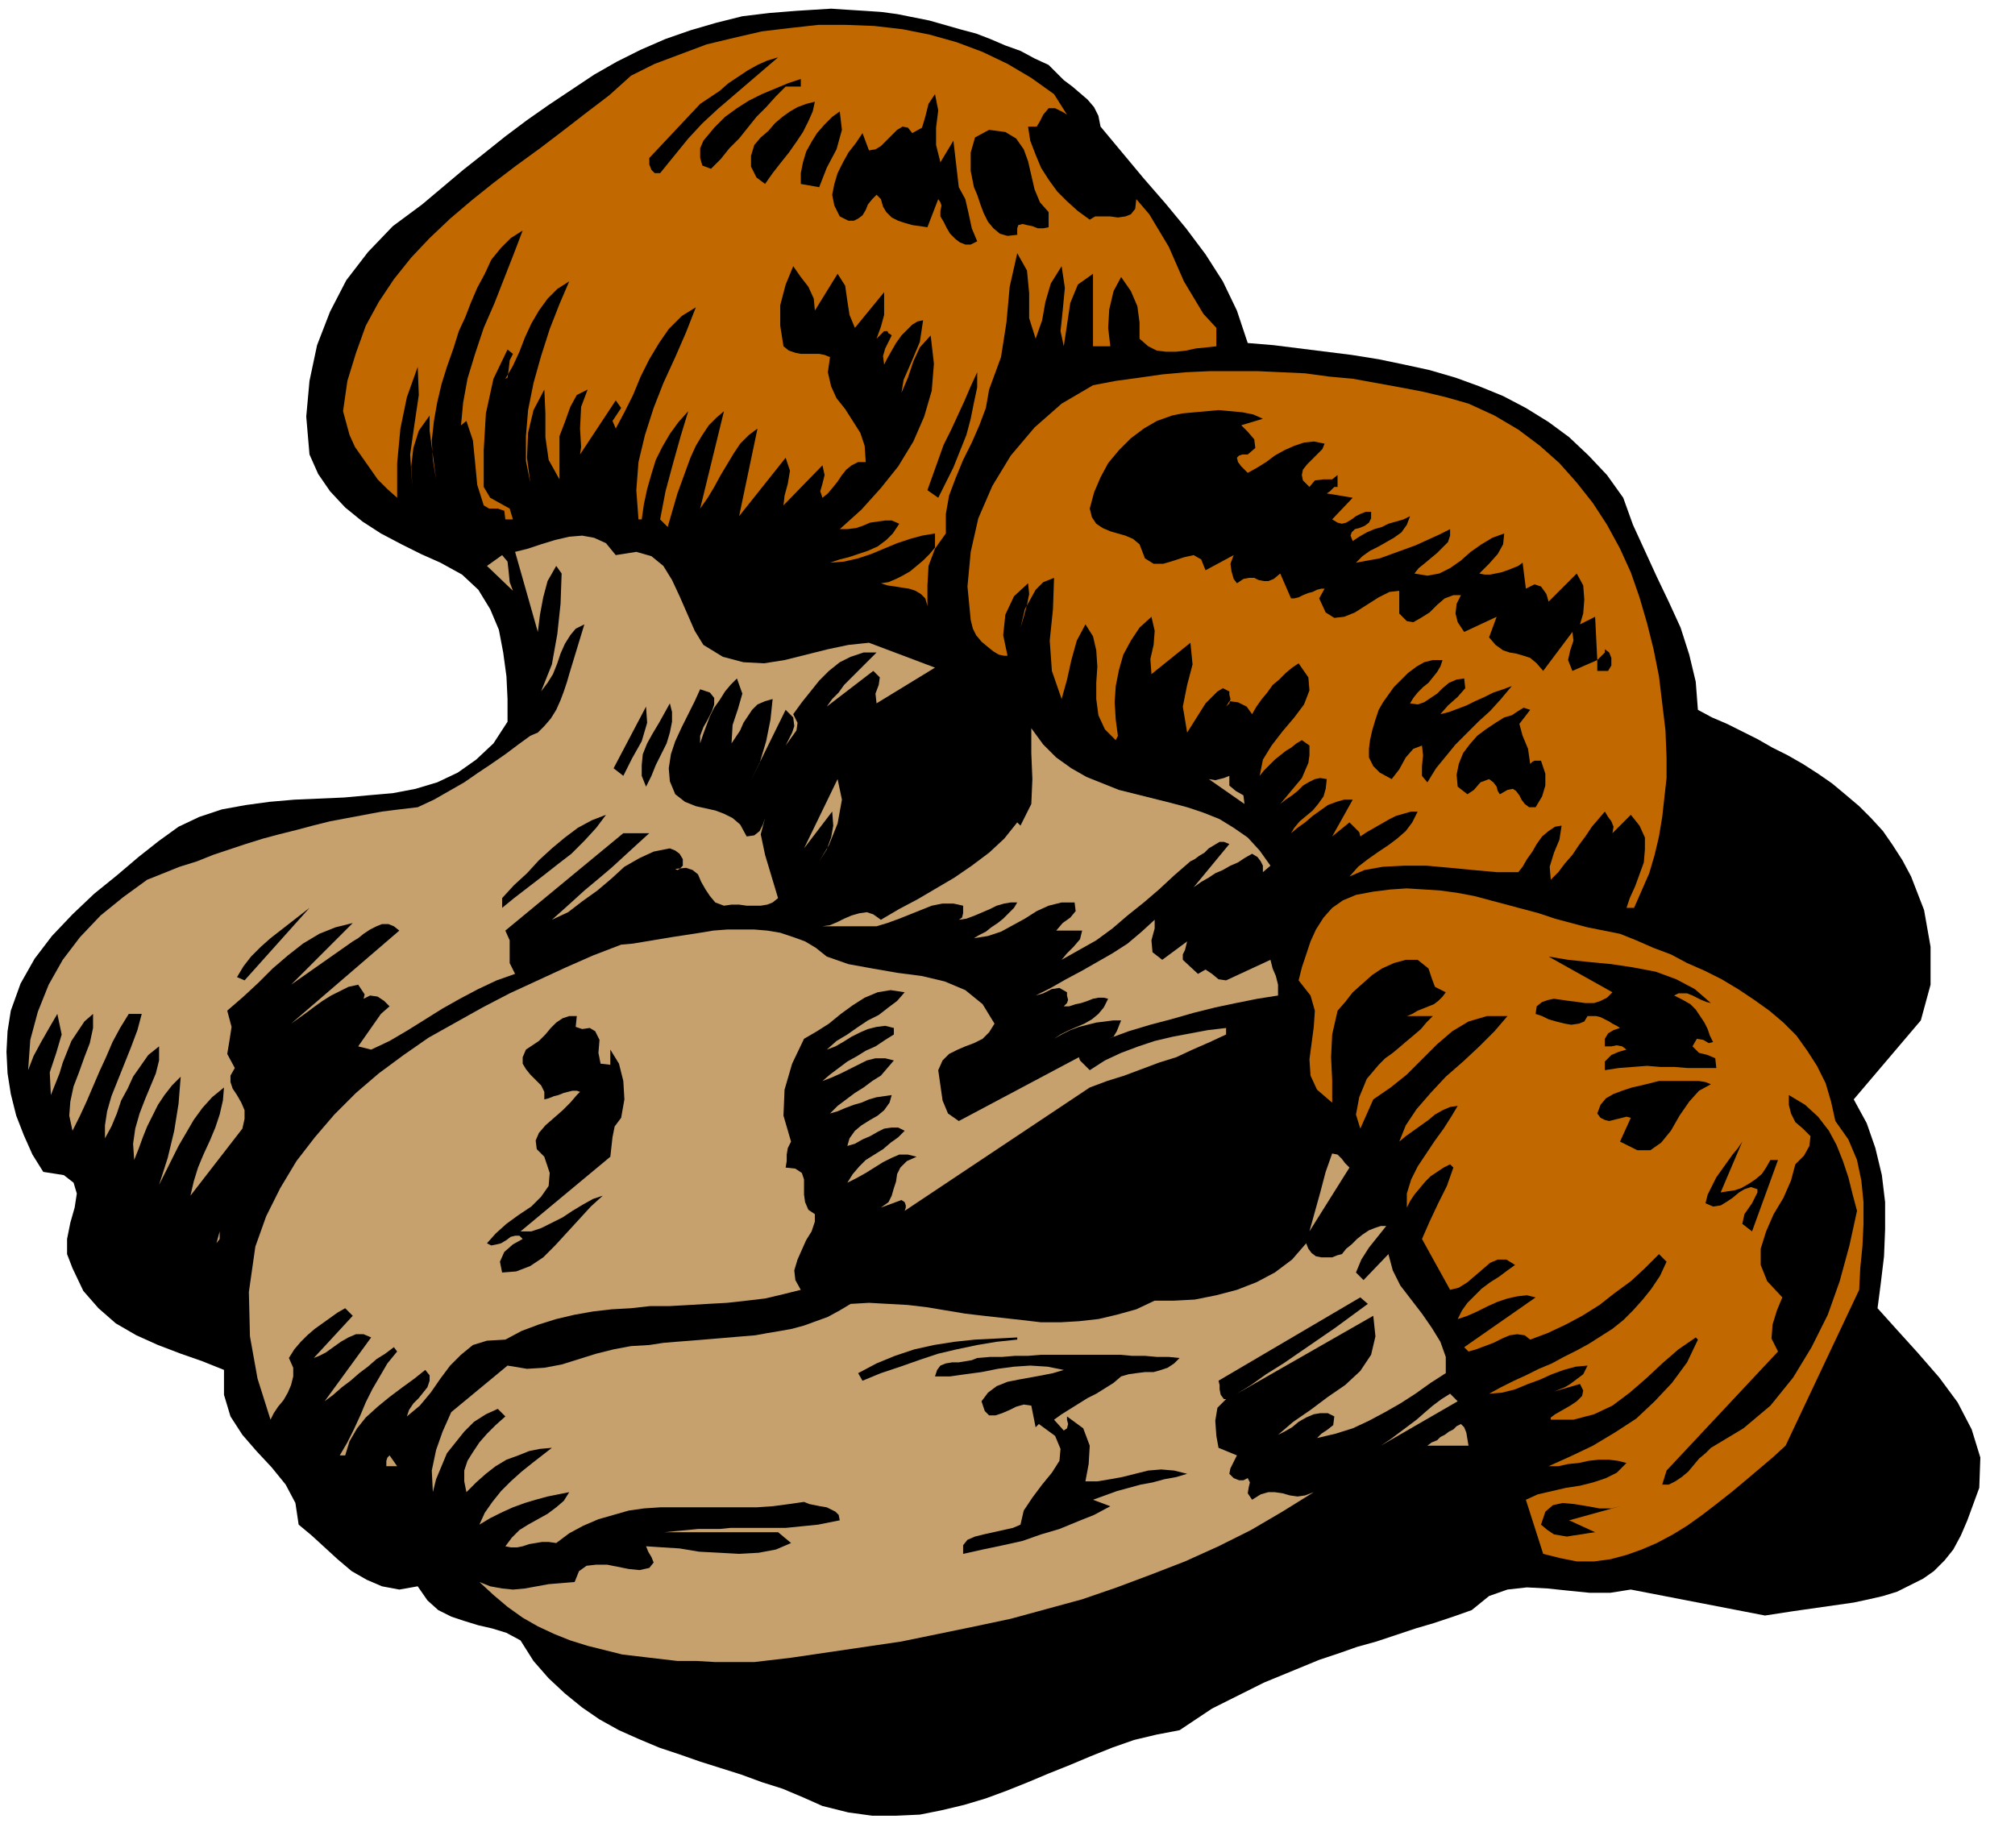 <svg xmlns="http://www.w3.org/2000/svg" width="1.862in" height="1.708in" fill-rule="evenodd" stroke-linecap="round" preserveAspectRatio="none" viewBox="0 0 1862 1708"><style>.pen1{stroke:none}.brush2{fill:#000}.brush3{fill:#c6a06d}.brush4{fill:#c16800}</style><path d="m147 777 18-13 19-9 21-7 22-4 22-3 23-2 23-1 23-1 22-2 23-2 21-4 20-6 19-9 17-12 16-15 13-20v-21l-1-21-3-22-4-21-8-19-11-18-15-14-20-11-18-8-18-9-19-10-17-11-16-13-14-15-11-16-8-18-3-35 3-33 7-33 12-31 15-29 20-26 23-24 27-20 19-16 19-16 19-15 20-16 20-15 20-14 21-14 21-14 21-12 22-11 23-10 23-8 24-7 24-6 25-3 25-2 16-1 16-1 15 1 16 1 15 1 15 2 15 3 15 3 14 4 14 4 15 4 13 5 14 6 14 5 13 7 13 6 7 7 7 7 8 6 7 6 7 6 6 7 4 8 2 10 20 24 20 24 20 23 19 23 18 24 16 25 13 27 10 30 24 2 24 3 24 3 24 3 25 4 24 5 23 5 24 7 22 8 22 9 21 11 21 13 19 14 18 17 17 18 15 21 9 25 11 24 11 24 11 23 11 24 8 25 6 25 2 26 13 7 14 6 14 7 14 7 14 8 14 7 14 8 14 9 13 9 12 10 13 11 11 11 11 12 9 13 9 14 8 15 12 31 6 34v35l-9 33-62 73 12 22 8 23 6 25 3 25v25l-1 25-3 25-3 23 18 20 19 21 20 23 17 23 13 25 8 26-1 28-11 30-6 14-7 13-8 10-10 10-10 7-12 6-12 6-13 4-13 3-14 3-14 2-14 2-14 2-14 2-13 2-13 2-124-24-19 3h-19l-20-2-19-2-19-1-18 2-17 6-16 13-17 6-18 6-17 5-18 6-18 6-18 5-17 6-18 6-17 7-17 7-17 7-16 8-16 8-16 8-15 10-15 10-21 4-21 5-20 7-20 8-19 8-20 8-19 8-20 8-19 7-20 6-21 5-20 4-22 1h-22l-22-3-24-6-18-8-19-8-19-6-19-7-19-6-19-6-20-7-18-6-19-8-18-8-18-10-16-11-16-13-15-14-14-16-12-19-13-7-13-4-13-3-13-4-12-4-12-6-10-9-9-13-17 3-16-3-14-6-14-8-13-11-12-11-12-11-12-10-3-20-9-17-13-16-14-15-13-15-11-17-6-20v-23l-20-8-20-7-21-8-20-9-19-11-16-14-14-16-10-21-5-13v-14l3-15 4-14 2-13-3-10-9-7-19-3-10-16-8-18-7-18-5-20-3-19-1-20 1-19 3-19 9-25 13-23 16-21 19-20 20-19 21-17 20-17 19-15z" class="pen1 brush2"/><path d="m136 813 15-6 15-6 16-5 15-6 15-5 15-5 16-5 15-4 16-4 15-4 16-4 16-3 16-3 16-3 16-2 17-2 15-7 14-8 14-8 13-9 12-8 13-9 12-9 11-8 7-3 6-6 6-7 5-8 4-9 3-8 3-9 2-7 14-46-8 4-5 6-5 8-4 9-3 9-4 10-5 8-6 8 10-25 5-28 3-28 1-28-5-7-8 14-4 15-3 16-2 16-21-74 12-3 12-4 13-4 13-3 12-1 11 2 11 5 9 11 19-3 14 4 11 9 8 13 7 15 7 16 7 16 8 13 18 11 19 5 19 1 19-3 20-5 20-5 19-4 19-2 61 23-54 33-1-9 3-8 1-7-6-6-43 33 5-7 6-6 5-7 6-6 6-6 6-6 6-6 6-6h-12l-12 4-10 5-10 8-9 9-8 10-8 10-8 11 4 8-1 7-5 7-5 7 3-6 3-6 2-6-1-8-7-7-33 67 9-18 6-20 4-20 2-19-7 2-7 3-5 5-4 6-4 6-3 7-4 6-4 6 1-17 5-15 4-14-5-14-6 6-5 6-5 8-5 7-4 8-3 8-3 8-3 9v-7l3-8 4-7 4-8 2-6v-6l-4-5-9-3-5 11-6 12-6 12-6 13-4 12-2 13 1 12 5 12 9 7 10 4 9 2 9 2 8 3 8 4 7 6 6 11 7-1 5-4 3-6 2-6-4 15 4 19 6 20 6 20-5 4-5 2-6 1h-13l-7-1h-7l-7 1-8-3-5-6-4-6-4-7-3-7-5-4-6-2-10 1 2 1 2-1 1-1 2-2v-6l-3-5-4-3-5-2-15 3-13 6-14 8-12 11-13 11-14 10-13 10-15 7 9-8 10-9 11-10 12-10 13-11 12-11 12-11 11-10h-24l-109 90 4 9v21l5 10-17 6-17 8-17 9-16 9-16 10-16 10-17 10-17 8-12-3 7-10 7-10 7-10 8-7-5-5-6-4-7-1-6 3 1-4-2-3-2-3-2-3-9 2-8 4-8 4-8 5-7 5-8 6-7 5-7 5 100-86-5-4-5-2h-6l-5 2-6 3-6 4-5 4-5 3-57 40 57-57-16 4-15 6-15 9-14 11-14 12-13 13-14 13-15 13 4 15-2 13-2 12 7 13-4 7v6l2 6 4 6 4 7 3 7v8l-2 9-48 62 3-13 4-13 5-12 6-13 5-12 4-12 3-13 1-12-11 9-9 10-8 11-7 12-7 12-6 12-6 12-6 12 8-25 6-25 4-25 2-25-8 8-7 9-6 9-5 10-5 10-4 10-4 11-4 10-1-15 2-14 4-14 5-13 5-12 5-12 3-12v-13l-10 8-7 10-7 10-5 11-6 11-4 12-5 12-6 11v-12l2-13 4-14 6-15 6-15 6-15 6-16 4-15h-12l-8 13-7 13-6 14-6 13-6 14-6 14-6 13-7 14-3-14 1-13 3-14 5-13 5-14 5-13 3-14v-13l-8 7-6 9-6 9-4 10-4 10-3 10-4 10-4 10-1-21 6-18 5-17-4-19-7 12-8 14-7 13-5 13 2-28 7-26 10-25 13-23 16-21 19-20 21-17 22-16zm67 325-3 11 3-4v-7z" class="pen1 brush3"/><path d="m286 839-60 67-7-3 6-10 7-9 9-9 9-8 9-7 9-7 9-7 9-7z" class="pen1 brush2"/><path d="m574 873 11-1 12-2 12-2 12-2 13-2 13-2 12-2 13-1h25l12 1 12 2 12 4 11 4 10 6 10 8 20 7 22 4 23 4 23 3 21 5 19 8 16 13 11 18-5 8-6 6-8 4-8 3-7 3-8 4-6 6-4 9 2 14 2 14 5 12 10 7 111-59 1 3 3 3 3 3 3 3 14-9 15-7 16-6 15-5 17-4 16-3 16-3 17-2v6l-15 7-16 7-15 7-16 5-16 6-16 6-16 5-16 6-171 114 1-3v-2l-1-3-3-2-19 7 7-5 3-6 2-7 2-6 1-7 3-6 6-6 9-4-8-2h-8l-7 3-8 4-8 5-8 5-9 5-8 4 5-8 6-7 6-6 8-5 8-5 7-6 7-5 6-6-6-3h-6l-7 1-6 3-7 4-7 3-7 4-7 2 2-7 5-7 6-5 8-5 7-4 6-5 5-7 2-7-7 1-7 1-7 2-7 3-7 2-8 3-7 3-7 2 7-7 8-6 8-6 8-5 8-6 8-5 6-7 6-7-8-2h-9l-8 2-8 4-8 4-8 4-9 4-8 3 7-6 8-6 8-6 9-5 8-5 9-4 9-6 8-5v-6l-8-2-8 1-8 2-7 3-8 4-8 5-7 4-8 3 9-8 10-6 10-7 9-6 10-5 9-7 8-6 7-8-13-2-12 2-12 5-11 7-11 8-11 9-11 7-12 7-11 23-7 24-1 24 7 24-3 6-1 6v6l-1 6 9 1 6 4 2 6v14l1 7 3 7 6 4v7l-3 9-5 8-4 9-4 9-3 10 1 9 5 9-16 4-17 4-17 2-18 2-18 1-17 1-18 1h-18l-18 2-18 1-17 2-17 3-17 4-16 5-16 6-15 8-17 1-13 4-11 9-10 10-9 12-9 13-10 12-12 10 2-6 4-6 5-5 4-5 4-5 2-6v-5l-4-5-10 8-11 8-12 9-11 9-11 10-8 10-7 12-4 13h-5l7-12 6-12 6-13 5-12 6-12 7-12 7-12 9-11-3-4-8 6-8 5-8 7-8 6-8 7-8 6-8 7-8 6 43-59-7-3h-7l-7 3-7 4-7 5-7 5-6 3-5 2 36-39-7-7-7 4-7 5-7 5-7 5-7 6-6 6-6 7-5 8 4 9v8l-2 8-3 7-4 7-5 6-4 6-3 6-12-38-7-39-1-41 6-42 10-28 13-26 15-25 17-22 18-21 20-20 21-18 23-17 23-16 25-14 25-14 25-13 26-12 26-12 25-11 26-10z" class="pen1 brush3"/><path d="m583 70 22-11 24-9 24-9 25-6 26-6 25-3 27-3h26l26 1 26 3 25 5 25 7 24 9 23 11 22 13 21 15 12 19-3-2-4-2-4-2h-6l-5 6-3 6-3 5h-8l2 13 5 13 5 12 7 11 8 11 9 9 10 9 11 8 5-3h14l7 1 7-1 5-2 4-5 1-9 12 14 9 15 9 15 7 16 7 16 9 15 9 15 12 13v17l-9 1-10 1-9 2-9 1h-10l-8-1-8-4-8-7v-15l-2-15-6-14-9-13-7 13-4 17-1 17 2 17h-16v-67l-14 10-7 17-3 20-3 20-3-14 2-19 2-21-3-20-10 16-5 17-3 17-6 17-6-19v-23l-2-21-9-16-7 31-3 33-5 32-11 30-3 17-6 16-7 16-8 16-7 17-6 16-3 17v18l-10 14-6 16-1 18v19l-2-7-4-4-5-3-6-2-7-1-6-1-7-1-6-2 7-1 7-3 6-3 7-4 6-5 6-5 6-6 5-6v-13l-12 2-11 3-12 4-12 5-12 5-12 4-13 3-13 1 9-3 8-2 9-3 9-3 9-4 8-6 6-6 6-9-7-3h-6l-7 1-7 1-7 3-6 2-8 1h-7l20-18 18-20 16-20 14-23 10-23 7-24 2-25-3-26-10 11-6 13-5 15-6 14 2-12 7-16 8-19 3-20-5 1-5 3-5 5-5 5-5 7-4 7-4 7-3 6-1-8 2-7 3-6 3-6-1-1-2-1-1-2h-3l-7 7 4-11 3-11v-21l-27 33-5-12-2-13-2-14-7-11-21 34-1-11-5-11-7-9-7-10-7 17-5 19v19l3 19 5 4 6 2 5 1h17l5 1 5 2-2 14 3 13 5 11 8 10 7 11 7 11 4 12 1 15h-7l-6 3-5 4-4 5-4 6-4 5-5 6-5 4-2-6 2-7 2-8-2-9-36 37 1-9 3-11 2-12-4-12-43 54 17-81-8 6-8 8-6 9-6 10-6 10-6 11-6 10-7 10 22-90-7 6-7 7-6 9-6 10-5 11-4 11-4 11-4 11-9 31-7-7 5-26 7-26 7-25 7-23-9 10-8 11-7 12-6 12-4 13-4 14-3 14-2 14h-3l-2-27 2-26 6-25 8-25 9-23 11-24 10-23 9-23-13 8-12 12-9 13-9 15-8 16-7 17-8 16-8 15-3-7 4-6 4-6-5-7-33 50 1-7-1-17 1-20 6-16-10 5-6 11-5 14-5 13v40l-10-18-3-21v-22l-1-22-10 19-5 21-1 23 3 23-4-20v-23l2-24 5-25 7-25 8-25 9-23 9-21-11 7-9 9-8 11-7 12-6 13-5 13-6 13-7 12 2-1 1-7 1-9 3-6-5-4-13 27-7 32-2 34v34l6 10 9 5 9 5 3 10h-7l-1-8-6-2h-8l-5-3-6-19-2-21-2-20-6-18-5 4 2-21 4-22 7-23 8-24 10-23 9-23 9-23 8-21-11 7-9 9-9 11-6 13-7 13-6 14-5 13-6 13-5 16-6 17-5 16-4 17-3 17-2 18 1 18 3 18-2-15-2-15-2-15v-14l-10 14-5 16-2 17 1 19-2-30 4-28 4-27-1-26-10 28-6 29-3 32v32l-9-8-9-9-7-10-7-10-7-10-5-11-3-11-3-11 4-28 8-26 9-25 12-22 14-21 16-20 17-18 19-18 20-17 20-16 21-16 22-16 21-16 22-17 21-16 20-18z" class="pen1 brush4"/><path d="m360 1345 7 10h-10v-5l1-3 2-2zm57-40 52-43 18 3 16-1 16-3 16-5 16-5 16-4 16-3 17-1 13-2 12-1 13-1 12-1 12-1 12-1 12-1 12-1 11-2 12-2 11-2 11-3 11-4 11-4 11-6 10-6 17-1 18 1 18 1 17 2 18 3 18 3 17 2 18 2 18 2 17 2h18l17-1 18-2 17-4 18-5 17-8h18l19-1 20-4 19-5 18-7 17-9 16-12 13-15 2 5 3 4 4 3 5 1h10l5-2 4-1 4-5 5-4 5-5 5-4 6-4 5-2 6-2h5l-8 10-8 10-7 11-5 12 7 7 23-24 4 15 7 14 10 13 10 13 9 13 8 13 5 14v15l-14 9-14 10-14 9-14 8-15 8-15 7-16 5-17 4 4-4 6-4 5-4 1-8-6-3h-7l-6 1-7 3-7 4-6 5-7 4-6 3 14-12 16-11 16-12 16-11 14-13 10-15 4-17-2-19-126 72 13-8 14-10 16-10 16-11 16-11 16-11 15-11 15-11-7-6-131 77 1 4v4l1 5 3 4h2l-8 8-2 12 1 14 2 11 17 7-2 4-2 4-2 4-1 5 4 4 5 2h4l4-2 2 4-1 4-1 6 4 6 8-5 7-2h6l7 1 7 2 7 1 7-1 8-3-29 18-29 17-30 15-31 14-31 12-32 12-32 11-33 9-33 9-33 7-34 7-34 7-34 5-34 5-34 5-34 4h-36l-17-1h-18l-17-2-17-2-17-2-16-4-16-4-16-5-15-6-15-7-14-8-14-10-13-11-13-12 10 4 11 2 10 1 11-1 11-2 11-2 12-1 12-1 4-10 7-5 9-1h10l10 2 10 2 10 1 9-2 4-5-2-5-3-5-2-5 15 1 16 1 18 3 19 1 18 1 18-1 16-3 14-6-12-10H614l10-1 11-1 10-1h20l10-1h51l10-1 10-1 10-1 10-2 10-2-1-5-3-3-4-2-4-2-6-1-5-1-5-1-5-2-14 2-15 2-15 1h-89l-15 1-14 2-14 4-14 4-14 6-13 7-12 9-7-1h-6l-6 1-6 1-6 2-5 1h-6l-5-1 6-8 7-7 8-5 9-5 9-5 8-6 7-6 5-8-10 2-10 2-11 3-10 3-11 4-11 5-10 5-10 6 5-11 7-10 8-10 9-9 10-9 10-8 9-7 9-7-11 1-10 2-10 4-11 4-10 6-9 7-9 8-9 9-2-10v-10l3-9 5-8 6-9 7-8 8-8 9-8-7-7-11 5-11 7-9 9-8 10-8 10-5 12-5 12-3 12-1-20 4-19 6-17 8-18z" class="pen1 brush3"/><path d="m503 1069-7-7-1-8 3-7 6-7 8-7 8-7 7-7 6-7 3-3-3-1h-4l-4 1-4 1-5 2-4 1-5 2-4 1v-7l-3-6-5-5-5-5-4-5-3-5v-6l3-7 6-4 6-4 6-6 5-6 5-5 6-4 6-2h7l-1 10 6 2 7-1 5 3 4 8-1 12 2 10 9 1v-14l8 13 4 16 1 17-3 17-6 8-2 10-1 9-1 9-83 69h10l9-3 10-5 10-5 9-6 10-6 9-5 9-3-11 10-11 12-11 12-11 12-11 11-12 8-13 5-13 1-2-10 4-9 8-7 9-5-3-3h-4l-4 1-4 3-5 3-4 1-5 1-4-2 8-9 10-9 11-8 12-8 9-9 7-10 1-12-5-15z" class="pen1 brush2"/><path d="m464 513 5 6 1 9 1 10 3 8-24-23 14-10z" class="pen1 brush3"/><path d="m460 806 23-19-23 19zm4 24 11-12 12-11 11-12 12-11 12-10 12-9 13-7 13-5-9 12-11 12-12 12-13 10-14 11-13 10-13 10-11 9v-9zm133-177 1 15-5 17-9 16-8 16-9-7 30-57zm22-3 2 8v9l-2 10-3 10-5 10-5 10-4 10-5 10-4-10v-10l1-10 4-10 5-9 6-10 5-9 5-9zm28-554 9-6 9-6 8-7 9-6 9-6 9-5 9-4 10-3-14 12-14 12-14 12-14 12-14 13-13 14-13 16-13 16h-5l-3-3-2-5v-6l47-50zm93-23v7h-14l-9 9-9 10-9 9-8 10-8 10-9 9-8 10-9 9-8-3-2-7v-9l3-7 10-12 10-10 11-8 11-7 12-6 12-5 12-5 12-4zm13 21-2 9-4 9-5 10-6 9-7 10-8 10-7 9-7 10-8-6-5-10v-10l3-10 6-7 7-6 6-7 7-6 7-5 7-4 8-3 8-2zm23 9 2 17-5 18-9 17-7 18-17-3v-10l2-10 3-10 5-9 5-8 7-8 7-7 7-5z" class="pen1 brush2"/><path d="m774 720 4 19-4 22-8 20-9 15 7-11 4-11 2-11-1-13-26 34 31-64zm40 130 17-10 17-9 17-10 17-10 16-11 16-12 14-13 12-15 3 3 10-20 1-23-1-24v-23l11 15 12 12 14 10 14 8 15 6 15 6 16 4 16 4 16 4 15 4 15 5 15 6 13 8 13 9 11 12 10 14-7 6v-6l-2-4-3-4-5-3-7 4-6 4-7 3-7 4-7 3-6 4-7 4-7 5 33-40-5-2h-4l-5 3-5 3-4 4-5 3-4 3-4 2-15 13-14 13-14 12-15 12-14 12-15 11-16 9-16 9 5-6 6-6 6-7 2-8h-24l6-7 7-5 5-6-1-8h-12l-12 3-11 5-11 7-11 6-11 6-12 4-13 2 5-3 6-3 5-4 6-4 5-4 5-5 5-5 3-5h-6l-6 1-7 2-6 3-7 3-7 3-8 3-7 1 3-2 1-4v-7l-9-2h-10l-10 2-10 4-10 4-10 4-11 4-10 3h-50l7-1 7-3 6-3 7-3 7-2 7-1 6 2 7 5z" class="pen1 brush3"/><path d="m797 123 6 16 6-1 5-3 5-5 6-6 4-4 5-3 5 1 4 5 9-5 3-10 3-12 6-9 3 15-2 16v16l4 16 12-20 5 43 6 11 3 13 3 14 5 12-6 3h-5l-5-2-4-3-5-5-3-5-3-6-3-5v-5l1-5-1-3-2-3-10 26-7-1-7-1-7-2-6-2-6-3-5-5-3-5-2-7-4-4-4 4-4 5-2 5-3 5-4 3-4 2h-5l-8-4-5-10-2-10 2-10 3-10 5-10 5-9 7-9 6-9zm143 1113v2l-19 2-18 3-19 4-17 4-18 6-17 6-18 6-17 7-4-7 17-9 17-7 18-6 18-4 19-3 19-2 20-1 19-1zm-37-892v14l-3 14-3 15-4 15-6 15-6 15-7 14-7 14-10-7 5-14 5-14 5-14 7-14 6-13 6-13 6-14 6-13zm0 911 12-1h11l12-1h12l12-1h73l11 1h12l11 1h11l10 1-5 5-6 4-6 2-7 2h-8l-8 1-7 1-7 2-7 6-8 5-8 5-8 4-8 5-8 5-8 5-7 5 9 10 3-2 1-4-1-4v-3l15 11 6 16-1 17-3 16h11l12-2 11-2 12-3 12-3 12-1 12 1 12 3-10 3-11 2-11 3-11 2-11 3-11 3-11 4-11 4 16 6-15 8-15 6-17 7-17 5-17 6-18 4-19 4-18 4v-8l4-5 7-3 8-2 9-2 9-2 9-2 7-3 3-13 8-12 9-12 9-11 7-11 1-11-5-12-15-11-3 3-4-20-7-1-7 2-6 3-7 3-6 2h-6l-4-4-3-9 6-8 8-6 10-4 10-2 11-2 11-2 10-2 10-3-15-3-16-1-15 1-15 2-15 3-15 2-14 2h-14l2-6 3-4 5-2 6-1h6l6-1 6-1 5-2z" class="pen1 brush2"/><path d="m1010 356 21-4 22-3 21-3 22-2 22-1h44l22 1 22 1 22 3 22 2 22 4 22 4 21 4 21 5 21 6 24 11 22 13 20 15 18 16 16 18 15 19 13 20 12 22 10 22 8 23 7 24 6 24 5 25 3 25 3 25 1 25v19l-2 18-2 18-3 18-4 17-5 17-7 16-7 16h-7l3-9 5-11 4-11 4-11 1-12v-11l-5-11-8-10-17 17 1-6-2-5-3-4-3-5-6 7-6 7-6 9-6 8-6 9-7 8-6 8-7 7-1-12 4-13 5-12 2-13-6 1-6 4-6 5-5 7-4 7-5 7-4 7-4 5h-20l-22-2-21-2-22-2h-20l-20 1-17 3-14 6 8-9 9-7 10-7 9-6 8-6 8-7 6-8 5-10h-6l-7 2-7 2-6 3-7 4-7 4-7 4-6 4-1-4-3-3-3-3-3-3-16 13 19-34h-8l-7 2-8 3-7 5-7 5-7 6-7 5-6 5 3-5 5-6 6-5 6-5 5-6 5-7 2-7 1-9-6-1-5 1-6 3-5 3-5 5-5 4-6 4-5 4 5-6 5-6 5-6 5-6 3-7 3-7 1-7v-9l-7-5-5 3-5 4-5 3-5 4-5 4-5 5-5 5-4 5 3-15 8-13 10-13 11-13 9-12 5-13-1-12-9-13-6 4-6 5-6 6-6 5-5 7-5 6-5 7-4 7-5-7-8-4-8-1-3 5 3-3 1-4-1-4v-3l-6-3-5 3-6 6-5 5-17 27-4-24 4-20 5-19-2-20-36 29-1-14 3-13 1-13-3-13-11 10-8 12-7 13-4 14-3 15-1 15 1 16 2 15-2 4-10-10-6-13-2-15v-15l1-15-1-15-3-13-7-11-8 15-5 18-4 18-5 18-9-26-2-28 3-29 1-29-10 4-7 7-5 9-5 9-4 17 3-10 3-11 2-10-1-10-13 12-8 17-2 19 4 19h-3l-5-1-5-3-5-4-6-5-5-6-3-6-2-8-3-31 3-32 7-31 13-30 17-28 22-26 25-22 29-17z" class="pen1 brush4"/><path d="m914 120 15 2 10 6 7 10 4 11 3 13 3 13 5 12 8 9v14l-5 1h-5l-5-2-5-1-4-1-4 1-1 3v6l-9 1-7-2-6-5-5-6-4-8-3-8-3-9-3-7-3-15v-17l4-14 13-7z" class="pen1 brush2"/><path d="M1067 850v8l-3 11 1 11 9 7 23-17-1 4-1 4-2 4v5l14 13 7-4 6 4 6 5 7 1 41-19 2 8 3 7 2 8v10l-19 3-20 4-19 4-20 5-21 6-19 5-20 6-19 7 5-2 3-5 2-5 2-5h-7l-8 1-8 1-8 2-8 2-8 3-8 4-7 4 6-4 8-4 7-3 7-3 7-4 6-5 5-6 4-8-4-1h-5l-5 1-5 2-6 2-5 1-6 2h-5l3-3 1-3-1-4v-3l-7-4-7 1-8 4-7 2 14-7 14-8 15-8 14-8 14-8 14-9 13-11 12-11z" class="pen1 brush3"/><path d="m1083 384 10-2 11-1 11-1 11-1 11 1 11 1 10 2 9 4-20 6 6 6 6 7 1 8-7 6h-5l-3 1-2 2 1 4 3 4 3 3 3 3 9-5 8-5 8-6 9-5 9-4 9-3 9-1 10 2-2 5-4 4-5 5-5 5-4 5-1 5 1 5 6 6 5-6 8-1h8l5-4v11h-3l-2 2-2 2-3 2 24 4-19 20 5 3 4 1 4-1 5-3 4-3 4-2 5-2h5v6l-2 4-4 3-5 2-4 1-3 3-1 3 2 5 6-4 7-4 7-3 7-2 6-3 7-2 7-2 6-3-3 8-5 7-7 5-7 4-7 4-8 4-7 5-6 6 11-2 11-2 11-4 11-4 11-4 11-5 11-5 10-5v6l-2 6-5 5-5 5-6 5-6 5-5 4-4 5 12 2 11-2 10-5 10-7 9-8 10-7 10-6 11-4-1 10-5 9-8 9-9 9 5 1h5l5-1 5-1 6-2 5-2 5-2 4-3 3 24 8-4 6 2 5 7 2 7 26-26 6 11 1 13-1 13-3 10 14-7 2 40 3-3 2-2 2-2v-3l4 3 2 5v7l-3 5h-10v-10l-23 10-4-10 2-9 3-9-1-8-27 36-6-7-6-5-6-2-7-2-6-1-6-2-7-5-6-7 7-19-30 14-6-9-2-8 1-9 4-8h-7l-8 3-7 6-7 7-8 5-7 4-6-1-7-7v-21l-9 1-10 5-11 7-11 7-10 4-9 1-8-5-6-13 5-9h-3l-4 1-4 2-4 1-5 2-4 2-4 1h-3l-10-23-6 5-5 2h-4l-5-1-4-2h-5l-5 1-6 4-3-4-2-7-1-7 3-8-26 14-4-10-7-4-9 2-9 3-10 3h-9l-8-5-5-13-6-5-7-3-7-2-7-2-7-3-6-4-4-6-2-8 4-15 6-14 7-13 10-12 11-11 12-9 12-7 14-5z" class="pen1 brush2"/><path d="M1136 717v9l6 5 7 4 1 8-33-23 6 1 4-1 4-1 5-2z" class="pen1 brush3"/><path d="m1253 827 16-3 16-2 15-1 16 1 15 1 15 2 16 3 15 4 15 4 15 4 15 4 15 5 15 4 15 4 15 3 15 3 15 6 16 7 16 6 15 8 16 7 16 8 15 9 15 10 14 10 13 11 12 12 10 14 9 14 8 16 5 17 4 18 12 17 8 19 4 19 2 20v20l-1 21-2 20-1 20-68 144-12 11-13 11-13 11-12 10-14 11-13 10-14 10-13 8-15 8-14 6-14 5-15 4-15 2h-16l-15-3-16-4-16-50 11-5 13-3 13-3 13-2 12-3 12-4 10-5 9-9-8-2-8-1h-10l-9 1-9 2-10 1-9 2h-9l20-9 21-10 20-12 20-13 17-16 16-17 14-19 10-21-2-2-16 11-15 13-15 14-15 13-16 12-17 8-19 5h-21v-2l4-3 7-4 7-4 6-4 5-5 1-5-3-6-24 7 5-2 5-2 5-3 4-3 4-3 4-3 2-4 2-4-11 1-11 3-11 4-11 5-11 4-12 5-12 3-12 1 11-6 12-6 11-5 12-6 12-5 11-6 12-6 11-6 11-7 11-7 10-8 9-9 9-10 8-10 8-12 6-13-7-7-13 13-13 12-15 11-14 11-16 10-15 8-17 8-16 6-5-4-7-1-7 1-7 3-8 4-8 3-8 3-7 2-4-4 66-46-8-2-9 1-9 2-9 3-9 4-10 5-9 4-9 3 4-8 5-7 6-6 7-7 8-6 8-5 8-6 7-5-8-5h-8l-7 3-7 6-7 6-7 6-8 5-8 2-26-47 7-16 8-17 8-16 6-17-3-3-6 3-6 4-6 4-5 5-5 6-5 6-4 6-3 6v-13l4-13 6-12 8-12 8-12 8-11 7-11 6-10-7 1-7 3-7 4-6 5-7 5-7 5-7 5-6 5 6-15 10-15 13-15 14-15 16-14 15-14 14-14 12-14h-19l-17 5-15 9-14 12-14 14-14 14-15 12-16 11-12 27-4-13 3-16 7-17 11-13 6-6 7-5 6-5 7-6 6-5 7-6 5-6 6-6h-24l5-2 5-3 5-2 5-2 5-2 4-3 4-4 3-4-10-5-3-8-3-9-10-8h-11l-11 3-11 5-9 6-9 8-9 8-7 9-7 8-5 22-1 21 1 21v21l-14-12-6-13-1-15 2-15 2-15 1-15-4-14-11-14 3-12 4-12 4-12 5-11 7-11 8-9 10-7 12-5z" class="pen1 brush4"/><path d="m1231 1066 5 1 4 4 3 4 4 4-37 59 5-18 5-18 5-19 6-17z" class="pen1 brush3"/><path d="M1324 610h9l-2 6-3 5-4 5-4 5-5 4-5 5-4 5-3 5 7 1 6-2 6-4 6-4 5-5 6-5 7-3 7-1 1 9-7 8-9 8-7 8 8-2 8-3 8-3 8-4 9-4 8-4 9-3 8-3-10 12-10 11-11 10-10 10-11 11-9 11-9 11-8 13-5-6v-9l1-10-1-9-8 3-7 8-6 11-7 9-11-6-6-6-4-8v-8l1-8 2-9 3-10 3-9 4-7 5-7 5-7 7-7 6-6 8-6 7-4 8-2z" class="pen1 brush2"/><path d="m1340 1288 7 7-71 41 9-6 8-6 8-6 8-6 8-7 7-6 8-6 8-5zm10 28 3 3 2 5 1 6 1 6h-38l4-3 5-2 3-3 4-2 4-3 4-2 3-3 4-2z" class="pen1 brush3"/><path d="m1390 663 7-2 6-4 5-3 6 2-10 13 3 11 5 12 2 14 2-2 2-1h6l4 12v11l-3 10-6 10h-6l-4-3-3-4-2-4-3-4-3-2-5 1-7 4-2-3-1-4-3-4-4-3-8 3-6 7-6 4-9-7-1-11 2-10 4-10 6-8 7-8 8-6 9-6 8-5z" class="pen1 brush2"/><path d="m1403 1299 14-4-14 4z" class="pen1 brush4"/><path d="m1436 923 7 1 7 1 8 1 7 1h8l6-2 6-3 5-5-59-33 18 3 19 2 21 2 20 3 21 4 19 7 17 9 15 13-4-1-5-2-4-2-4-2-5-2h-8l-4 2 8 4 7 4 5 5 4 6 4 6 3 6 2 6 3 6-4 1-5-3-6-1-4 7 6 6 8 2 7 3 1 9h-27l-12-1h-13l-12-1-13 1-13 1-13 2v-8l6-6 7-3 7-2-4-3-5-1-5 1h-6v-7l3-5 5-3 6-2-3-2-4-2-3-2-4-2-4-2-4-1h-8l-3 5-5 2-7 1-6-1-8-2-7-2-6-3-6-2 1-7 5-4 6-2 5-1zm61 469-47 13 24 11-7 1-6 1-7 1-6 1-6-1-6-1-6-4-6-5 4-12 7-6 9-2 11 1 12 2 11 2h11l8-2zm36-393h37l6 1 5 2-11 6-9 10-9 13-8 14-9 11-10 7h-12l-16-8 10-22-4-1-4 1-4 1-4 1-4 1-4-1-4-2-3-4 3-8 5-6 7-4 8-3 9-3 9-2 8-2 8-2zm110 250-6-12 1-13 4-13 5-12-14-15-6-15v-15l5-16 7-16 9-15 7-16 4-15 8-8 5-9 1-9-7-7-7-6-4-8-2-8v-9l15 9 12 11 10 13 7 13 6 15 5 15 4 16 4 15-7 32-9 33-11 31-15 30-17 28-21 26-25 21-30 18-5 5-6 5-5 6-5 6-6 5-6 4-6 3h-6l4-13 103-110z" class="pen1 brush2"/><path d="m1610 1055-20 47 6-1 7-1 6-2 7-4 6-4 6-5 4-6 4-7h7l-24 66-9-7 2-9 7-10 5-10v-3l-6-2-6 2-5 3-6 5-6 4-5 3-7 1-7-3 2-8 4-8 4-8 5-7 5-7 5-7 5-6 4-6z" class="pen1 brush2"/></svg>
